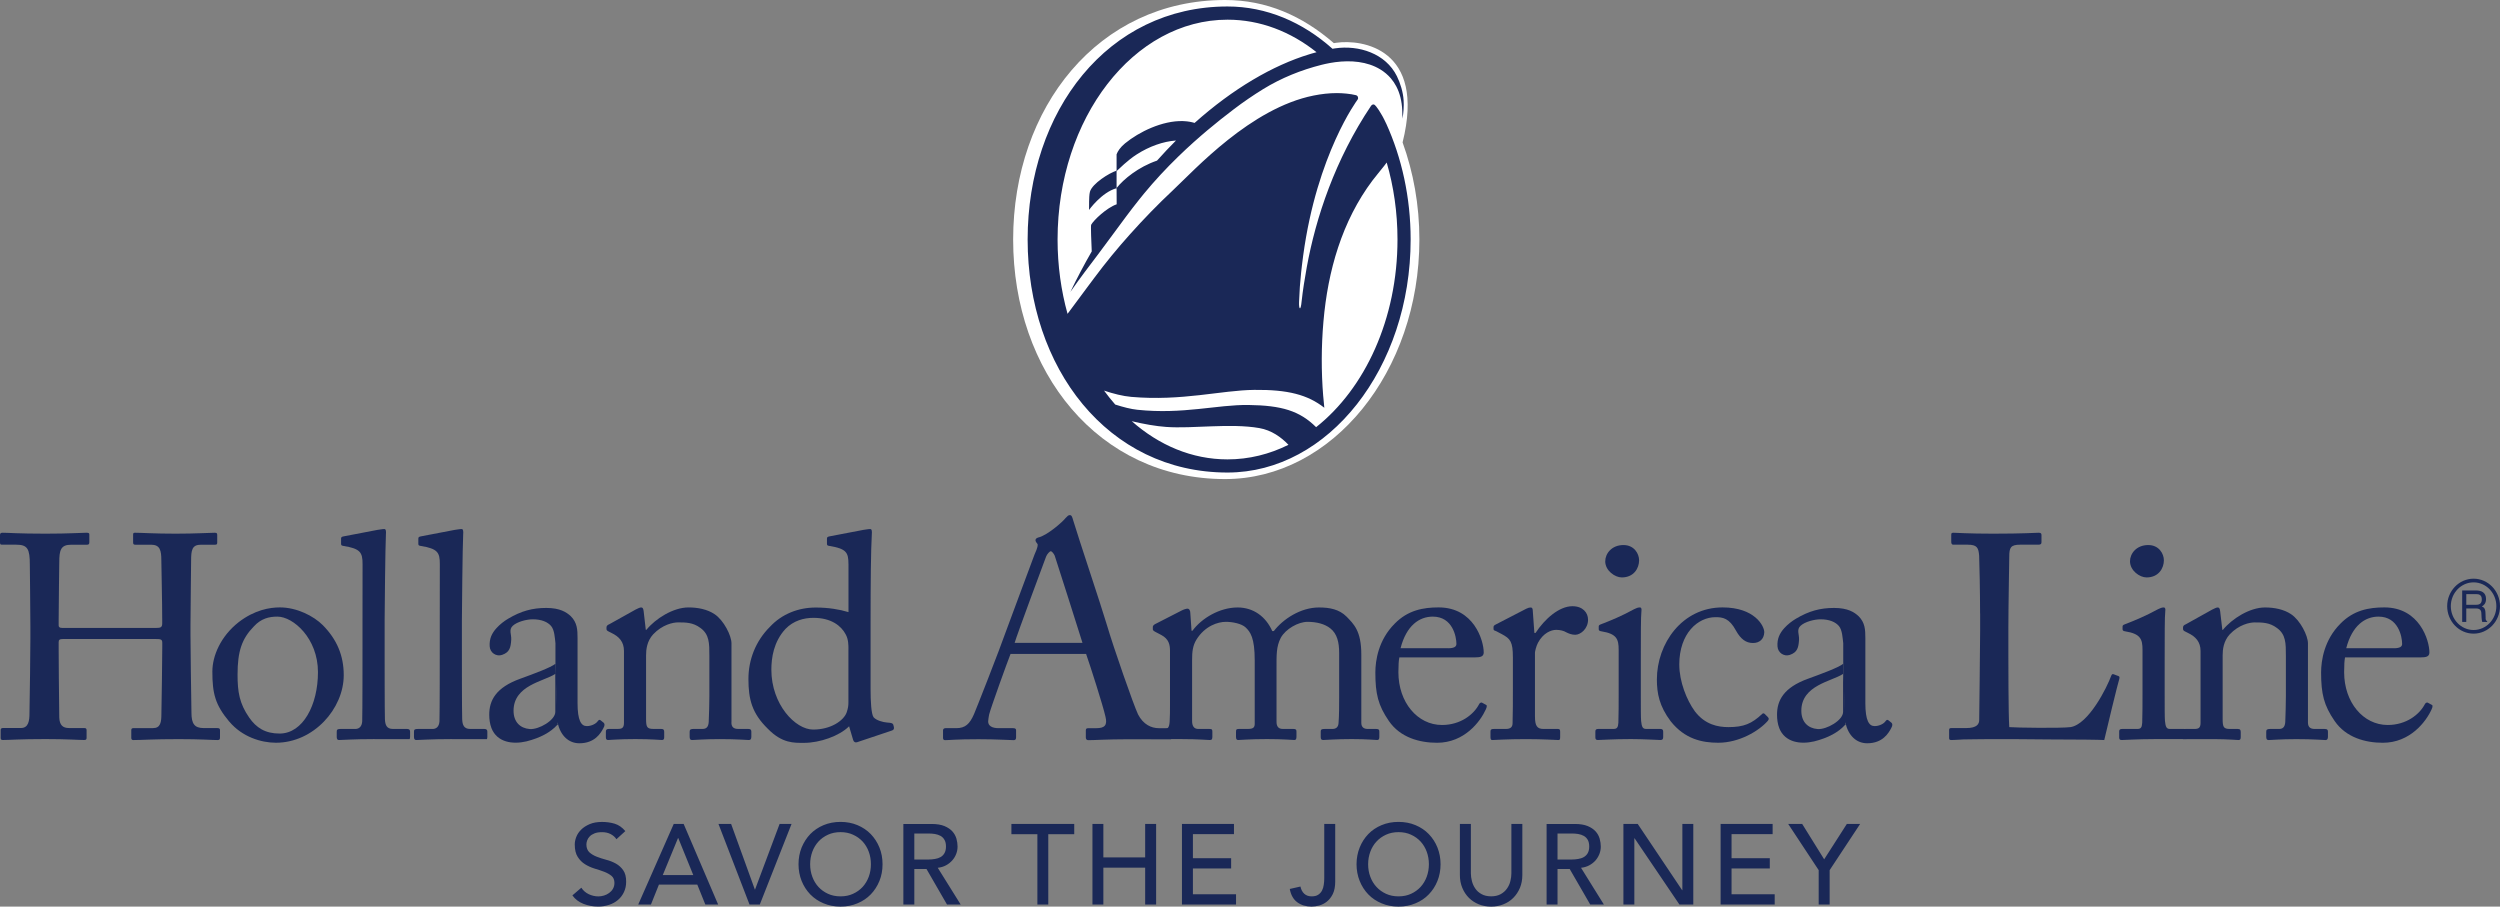 <?xml version="1.0" encoding="UTF-8"?><svg id="a" xmlns="http://www.w3.org/2000/svg" viewBox="0 0 857.5 310.96"><rect x="0" y="0" width="857.5" height="310.96" fill="#808080" stroke="none"/><defs><style>.b{fill:#fff;}.c{fill:#1a2857;}</style></defs><path class="c" d="M623.81,310.25h3.76v-11.79l10.46-15.85h-4.56l-7.78,12.14-7.54-12.14h-4.8l10.46,15.85v11.79Zm-33.64,0h18.55v-3.51h-14.8v-8.86h13.12v-3.52h-13.12v-8.25h14.09v-3.51h-17.84v27.64Zm-33.33,0h3.74v-22.72h.08l15.38,22.72h4.76v-27.64h-3.75v22.73h-.07l-15.24-22.73h-4.91v27.64Zm-22.61-24.36h4.94c.72,0,1.44,.06,2.15,.17,.72,.12,1.37,.34,1.91,.65,.57,.31,1.02,.77,1.36,1.35,.33,.58,.51,1.35,.51,2.29s-.18,1.69-.51,2.28c-.34,.58-.79,1.03-1.36,1.35-.54,.32-1.19,.53-1.91,.64-.71,.12-1.43,.19-2.15,.19h-4.94v-8.91Zm-3.74,24.36h3.74v-12.18h4.18l7.04,12.18h4.68l-7.84-12.6c1.04-.11,1.98-.39,2.82-.84,.85-.45,1.57-1.03,2.16-1.69,.57-.66,1.01-1.41,1.33-2.22,.32-.82,.47-1.68,.47-2.55s-.13-1.76-.39-2.68c-.26-.92-.72-1.76-1.39-2.5-.66-.73-1.56-1.35-2.71-1.83-1.14-.47-2.61-.72-4.38-.72h-9.72v27.64Zm-29.75-27.64v17.53c0,1.62,.28,3.08,.83,4.39,.54,1.31,1.3,2.46,2.26,3.43,.97,.96,2.11,1.7,3.4,2.22,1.31,.52,2.7,.78,4.22,.78s2.92-.26,4.21-.78c1.32-.52,2.46-1.26,3.4-2.22,.97-.97,1.72-2.11,2.28-3.43,.54-1.31,.82-2.78,.82-4.39v-17.53h-3.76v16.95c0,.86-.11,1.74-.35,2.67-.22,.92-.61,1.78-1.16,2.55-.55,.79-1.28,1.43-2.15,1.91-.89,.49-1.98,.75-3.28,.75s-2.39-.26-3.27-.75c-.9-.48-1.62-1.12-2.16-1.91-.54-.77-.92-1.63-1.16-2.55-.24-.93-.36-1.81-.36-2.67v-16.95h-3.76Zm-25.34,23.96c-1.26-.58-2.38-1.37-3.27-2.36-.92-.99-1.62-2.15-2.12-3.5-.5-1.34-.74-2.76-.74-4.28s.25-2.93,.74-4.28c.5-1.33,1.19-2.5,2.12-3.5,.9-.99,2.01-1.77,3.27-2.35,1.29-.59,2.7-.88,4.29-.88s3.03,.29,4.3,.88c1.28,.58,2.36,1.36,3.28,2.35,.91,.99,1.61,2.16,2.1,3.5,.5,1.35,.74,2.78,.74,4.28s-.25,2.94-.74,4.28c-.5,1.35-1.19,2.5-2.1,3.5-.92,.99-2.01,1.78-3.28,2.36-1.27,.59-2.69,.88-4.3,.88s-3-.29-4.29-.88m10.11,3.27c1.78-.73,3.3-1.75,4.55-3.06,1.27-1.3,2.27-2.84,2.98-4.61,.71-1.76,1.07-3.67,1.07-5.74s-.37-3.97-1.07-5.74c-.71-1.76-1.7-3.29-2.98-4.61-1.25-1.3-2.77-2.31-4.55-3.06-1.76-.74-3.7-1.11-5.82-1.11s-4.04,.37-5.81,1.11c-1.77,.74-3.29,1.76-4.55,3.06-1.26,1.31-2.25,2.85-2.96,4.61-.71,1.77-1.08,3.69-1.08,5.74s.37,3.98,1.08,5.74c.71,1.77,1.7,3.31,2.96,4.61,1.26,1.31,2.78,2.32,4.55,3.06,1.77,.75,3.71,1.12,5.81,1.12s4.06-.37,5.82-1.12m-31.29-8.68c0,.79-.05,1.55-.17,2.31-.09,.74-.31,1.42-.61,2.01-.31,.58-.76,1.06-1.32,1.43-.54,.36-1.3,.54-2.23,.54-1.05,0-1.88-.3-2.54-.9-.65-.6-1.08-1.43-1.3-2.47l-3.66,.83c.37,2.03,1.2,3.54,2.55,4.55,1.35,1,3,1.5,4.95,1.5,.78,0,1.64-.13,2.59-.37,.92-.26,1.81-.68,2.62-1.33,.81-.64,1.51-1.51,2.05-2.61,.54-1.11,.83-2.54,.83-4.28v-19.76h-3.76v18.55Zm-48.81,9.09h18.55v-3.51h-14.79v-8.86h13.11v-3.52h-13.11v-8.25h14.08v-3.51h-17.84v27.64Zm-30.7,0h3.74v-12.65h14.34v12.65h3.76v-27.64h-3.76v11.48h-14.34v-11.48h-3.74v27.64Zm-18.89,0h3.74v-24.13h8.9v-3.51h-21.55v3.51h8.91v24.13Zm-42.21-24.36h4.91c.73,0,1.46,.06,2.17,.17,.71,.12,1.35,.34,1.92,.65,.56,.31,1.01,.77,1.34,1.35,.34,.58,.52,1.35,.52,2.29s-.18,1.69-.52,2.28c-.33,.58-.78,1.03-1.34,1.35-.57,.32-1.21,.53-1.92,.64-.71,.12-1.44,.19-2.17,.19h-4.91v-8.91Zm-3.76,24.36h3.76v-12.18h4.18l7.03,12.18h4.69l-7.86-12.6c1.04-.11,1.97-.39,2.82-.84,.85-.45,1.56-1.03,2.15-1.69,.59-.66,1.04-1.41,1.35-2.22,.32-.82,.47-1.68,.47-2.55s-.13-1.76-.38-2.68c-.27-.92-.73-1.76-1.39-2.5-.66-.73-1.58-1.35-2.72-1.83-1.14-.47-2.61-.72-4.37-.72h-9.73v27.64Zm-25.85-3.68c-1.27-.58-2.36-1.37-3.28-2.36-.9-.99-1.61-2.15-2.1-3.5-.5-1.34-.74-2.76-.74-4.28s.25-2.93,.74-4.28c.49-1.33,1.2-2.5,2.1-3.5,.92-.99,2.01-1.77,3.28-2.35,1.28-.59,2.72-.88,4.3-.88s3.02,.29,4.29,.88c1.29,.58,2.38,1.36,3.3,2.35,.9,.99,1.61,2.16,2.1,3.5,.5,1.35,.73,2.78,.73,4.28s-.24,2.94-.73,4.28c-.5,1.35-1.2,2.5-2.1,3.5-.92,.99-2.01,1.78-3.3,2.36-1.26,.59-2.69,.88-4.29,.88s-3.02-.29-4.3-.88m10.11,3.27c1.77-.73,3.28-1.75,4.55-3.06,1.26-1.3,2.26-2.84,2.98-4.61,.72-1.76,1.07-3.67,1.07-5.74s-.35-3.97-1.07-5.74c-.72-1.76-1.71-3.29-2.98-4.61-1.26-1.3-2.78-2.31-4.55-3.06-1.77-.74-3.7-1.11-5.81-1.11s-4.04,.37-5.82,1.11c-1.76,.74-3.27,1.76-4.55,3.06-1.25,1.31-2.24,2.85-2.97,4.61-.71,1.77-1.07,3.69-1.07,5.74s.37,3.98,1.07,5.74c.72,1.77,1.71,3.31,2.97,4.61,1.28,1.31,2.79,2.32,4.55,3.06,1.78,.75,3.72,1.12,5.82,1.12s4.04-.37,5.81-1.12m-37.02,.41h3.52l10.89-27.64h-4.1l-8.42,22.49h-.07l-8.14-22.49h-4.34l10.65,27.64Zm-29.76-10.11l5.23-12.69h.08l5.15,12.69h-10.46Zm-8.42,10.11h4.36l2.74-6.83h13.16l2.76,6.83h4.39l-11.83-27.64h-3.4l-12.18,27.64Zm-22.57-3.12c.93,1.31,2.2,2.26,3.78,2.89,1.6,.62,3.27,.93,5.06,.93,1.32,0,2.57-.2,3.73-.59,1.18-.38,2.2-.94,3.05-1.68,.86-.72,1.55-1.62,2.05-2.69,.51-1.06,.76-2.27,.76-3.59,0-1.67-.33-2.96-1.02-3.92-.66-.95-1.51-1.71-2.5-2.27-1.02-.56-2.1-1-3.3-1.3-1.18-.32-2.28-.67-3.27-1.06-1.01-.39-1.84-.9-2.53-1.51-.66-.64-1.02-1.52-1.02-2.7,0-.42,.09-.86,.26-1.36,.17-.5,.46-.96,.88-1.39,.41-.43,.97-.78,1.65-1.05,.7-.28,1.55-.41,2.61-.41s2.05,.21,2.92,.66c.86,.45,1.52,1.03,1.98,1.76l3.05-2.78c-1.04-1.26-2.26-2.11-3.63-2.54-1.38-.41-2.83-.61-4.32-.61-1.68,0-3.11,.25-4.29,.76-1.19,.51-2.16,1.14-2.91,1.89-.77,.77-1.31,1.58-1.67,2.5-.35,.91-.52,1.77-.52,2.57,0,1.8,.33,3.22,1.02,4.28,.67,1.05,1.51,1.9,2.51,2.52,1,.62,2.09,1.11,3.27,1.48,1.18,.34,2.28,.71,3.28,1.09,1,.38,1.84,.85,2.53,1.41,.66,.55,1,1.37,1,2.43,0,.76-.18,1.42-.51,2-.34,.58-.78,1.06-1.31,1.44-.53,.39-1.12,.68-1.78,.88-.64,.19-1.28,.29-1.9,.29-1.12,0-2.21-.25-3.25-.73-1.06-.49-1.94-1.23-2.6-2.25l-3.1,2.66Z"/><g><path class="b" d="M481.09,48.84c8.07-32.3-14.02-35.42-22.7-34.18-.29,.04-.59,.09-.88,.14-10.83-9.38-23.09-14.8-37.3-14.8-43.51,0-72.7,36.86-72.7,82.16s29.19,82.16,72.7,82.16c36.74,0,66.64-36.86,66.64-82.16,0-11.86-2.07-23.13-5.76-33.31Z"/><path class="c" d="M475.48,42.39h-.02c-1.79-3.92-3.54-6.13-3.93-6.41-.49-.34-.88-.11-1.24,.29-12.36,18.43-18.98,38.42-22.07,55.39-.72,3.93-1.36,8-1.76,11.66-.33,3.63-.99,2.77-.88,.21,.16-3.95,.32-6.44,.71-10.07,0-.05,.49-4.48,.7-5.79,4.73-34.88,18.64-53.47,18.64-53.47l.07-.11c.31-.49,.07-1.27-.62-1.45-1.88-.47-4.55-.71-6.51-.71-2.67,0-5.33,.31-7.95,.83-21.59,4.3-40.8,25.45-48.34,32.53-5.11,4.78-10,9.83-14.68,15.06-4.3,4.79-8.39,9.78-12.24,14.94-.8,1.08-1.61,2.15-2.41,3.23-.31,.41-3.28,4.42-6.78,9.13-2.21-7.97-3.42-16.55-3.42-25.5,0-41.64,26.1-75.4,58.3-75.4,11.2,0,21.65,4.09,30.53,11.16-.48,.13-.92,.25-1.3,.36l-.24,.06c-.09,.02-.17,.05-.26,.08l-.69,.21c-12.44,3.79-26.11,11.73-39.34,23.54-1.1-.33-2.27-.54-3.52-.6-.16-.02-.34-.03-.5-.03-7.04-.2-15.04,3.7-19.85,7.65-1.66,1.38-2.48,2.67-2.89,3.75v5.76c.86-.75,3.72-3.7,6.96-5.76,4.23-2.71,9-4.42,13.42-4.74-2.19,2.19-4.36,4.49-6.51,6.9-6.38,2.16-11.49,6.38-13.87,9.41v-5.96s-.1,.03-.15,.05c-2.33,.74-8.18,4.35-8.99,7.18-.23,.82-.28,2.55-.29,3.43,0,.23,0,.41,0,.49,0,.28-.02,2.32-.02,2.32,0,0,4.34-6.08,9.45-7.46l.03,5.52c-3.43,1.18-7.92,5.47-8.75,7.02-.18,.36,.06,6.18,.2,9.14-2.56,4.44-5.01,9.07-7.33,13.9,3.18-4.61,6.65-9.1,9.36-12.7,3.3-4.36,6.48-8.8,9.76-13.17,1.46-1.95,2.94-3.88,4.46-5.78,.54-.68,1.08-1.35,1.63-2.02,3.7-4.49,7.65-8.73,11.8-12.76,1.73-1.68,3.5-3.33,5.29-4.94,.87-.78,1.74-1.54,2.62-2.3,.68-.59,1.36-1.17,2.04-1.74,2.97-2.5,6.01-4.92,9.12-7.27,3.23-2.45,6.61-4.77,10.05-6.89,6.23-3.82,13-6.56,20.08-8.34,.42-.1,.84-.2,1.27-.3,1.11-.24,2.24-.45,3.39-.6,5.27-.69,10.91-.28,15.46,2.5,1.38,.84,2.58,1.87,3.61,3.06,.72,.84,1.34,1.77,1.87,2.79,1.2,2.3,1.89,5.03,2.02,8.17,.04,1.07,.07,2.01,.08,2.86,.38-2.11,.51-4.33,.39-6.33-.16-2.7-1.11-5.83-2.3-8.24-3.87-7.82-13.07-10.75-21.26-9.54-.27,.04-.55,.09-.83,.14-10.21-9.13-22.63-14.51-36.03-14.51-41.02,0-68.54,35.86-68.54,79.93s27.52,79.93,68.54,79.93c34.64,0,62.83-35.85,62.83-79.93,0-14.48-3.06-28.05-8.38-39.77Zm-87.28,102.08c4.18,1,8.31,1.72,11.8,1.97,9.09,.66,21.96-1.35,31.94,.39,4.21,.73,7.56,3.17,10,5.74-6.49,3.23-13.54,5-20.91,5-12.18,0-23.48-4.84-32.84-13.1Zm65.66-8.59c-.69-8.51-.66-17.09,.08-25.59,1.49-17.28,6.32-34.42,16.88-48.46,.21-.28,.55-.7,.96-1.2h0l.29-.36s-.3,.34,2.74-3.43c.44-.57,.41-.51,.8-1.06,0,0,.01-.01,.03-.04,2.39,8.22,3.7,17.12,3.7,26.42,0,27.24-11.17,51.11-27.91,64.36-5.65-5.61-11.83-7.46-23.16-7.61-10.94-.14-22.45,3.29-38.17,1.64-2.2-.23-4.84-.91-7.58-1.79-1.33-1.52-2.61-3.11-3.83-4.78,3.16,1.06,6.42,1.89,9.33,2.15,17.41,1.52,30.9-2.28,42.21-2.4,11.52-.12,18.33,1.67,24.01,6.13-.14-1.32-.27-2.65-.37-3.97"/></g><g><path class="c" d="M400.98,249.77h-3.47c-2.63,0-5.37-1.27-7.16-4.73-1.47-3.06-8.32-22.64-10.74-30.85-2-6.74-9.51-29.09-11.51-35.73-.32-1.16-.53-1.78-1.16-1.78-.53,0-.85,.42-1.38,.94-1.15,1.48-6.49,6.11-9.44,6.74-.74,.21-.95,.63-.95,.94,0,.42,.42,.95,.74,1.36,.17,1.02-.86,3-1.06,3.53-1.02,2.81-8.53,22.82-9.27,24.93-3.06,8.63-10.75,28.11-11.48,29.8-1.47,3.37-2.95,4.84-6.11,4.84h-3.68c-.42,0-.85,.21-.85,.74v2.52c0,.64,.21,.85,.74,.85,1.48,0,3.79-.32,11.48-.32,6.21,0,10.53,.32,12,.32,.53,0,.84-.21,.84-.95v-2.42c0-.54-.31-.74-1.05-.74h-4.95c-2.32,0-3.58-.84-3.58-2.31,0-.53,.21-1.58,.32-2.31,.52-2.21,6.31-18.22,7.36-20.85h25.91c1.48,4.22,5.79,17.69,6.64,21.49,.73,2.94-.21,3.99-3.16,3.99h-2.63c-.63,0-.94,.11-.94,.74v2.42c0,.63,.31,.95,.84,.95,2.33,0,5.86-.3,13.96-.32h14.45c.07-.11,.12-.24,.12-.42v-2.63c0-.43-.21-.74-.85-.74Zm-52.96-29.26c.73-2.64,10.27-28.23,10.79-29.6,.32-.84,1.22-1.84,1.63-1.84,.31,0,1.01,.78,1.32,1.51,.53,1.58,8.57,26.76,9.53,29.93h-23.27Z"/><g><path class="c" d="M10.42,214.74c0-6.52-.19-19.38-.19-21.07,0-5.37-.75-6.84-4.64-6.84H.63c-.52,0-.63-.21-.63-.84v-2.52c0-.53,.32-.74,.84-.74,2.11,0,5.48,.32,14.75,.32,8.22,0,12.01-.32,14-.32,.73,0,1.05,.1,1.05,.53v2.74c0,.63-.21,.84-.84,.84h-5.37c-3.58,0-4.1,1.8-4.1,6,0,1.48-.21,14.02-.21,19.91v1.79c0,.52,.31,.84,1.26,.84H53.54c1.58,0,2.1-.21,2.1-1.57v-1.06c0-6-.3-19.28-.3-20.54,0-3.37-.43-5.37-3.48-5.37h-5.47c-.53,0-.73-.21-.73-.74v-2.74c0-.42,.09-.63,.62-.63,2.21,0,6.74,.32,13.9,.32s11.48-.32,13.48-.32c.73,0,.85,.21,.85,.84v2.53c0,.63-.21,.74-.85,.74h-4.74c-3.05,0-3.37,1.8-3.37,5.58,0,1.47-.21,17.91-.21,21.81v3.58c0,3.36,.21,20.66,.33,26.65,0,3.8,1.05,5.27,4.21,5.27h4.63c.73,0,.95,.21,.95,.74v2.52c0,.64-.21,.85-.85,.85-1.99,0-5.58-.32-13.26-.32-9.16,0-12.53,.32-15.68,.32-.43,0-.64-.32-.64-.73v-2.63c0-.54,.21-.74,.84-.74h6.64c2.53,0,2.85-2,2.85-4.84,.1-4.95,.3-19.18,.3-22.98v-1.47c0-1.16-.52-1.27-2.32-1.27H21.59c-1.16,0-1.47,.32-1.47,1.05v2.2c0,2.85,.1,16.35,.21,23.72,.11,2.52,1.16,3.57,3.37,3.57h5.16c.63,0,.84,.21,.84,.74v2.63c0,.53-.21,.73-.84,.73-2,0-5.68-.32-13.27-.32-9.05,0-12.21,.32-14.63,.32-.53,0-.73-.21-.73-.73v-2.73c0-.44,.32-.65,.73-.65H7.16c2.64,0,2.95-2.52,2.95-5.05,.12-4.95,.31-22.67,.31-25.4v-4.53Z"/><path class="c" d="M109.06,230.56c0-11.69-8.54-19.06-13.9-19.06-2.85,0-5.58,.63-8.1,3.37-4.11,4.21-5.58,8.52-5.58,16.53,0,5.89,.63,9.9,4,14.74,2.41,3.47,5.48,5.47,10.42,5.47,8,0,13.16-9.79,13.16-21.05m-30.43,16.95c-4.85-5.79-5.79-9.69-5.79-17.17,0-5.37,2.84-12.1,9.05-16.96,5.48-4.2,10.63-5.04,14.12-5.04,5.79,0,11.57,2.94,14.73,6.11,4.75,4.83,7.16,10.31,7.16,17.14,0,11.48-10.32,23.17-23.27,23.17-5.05,0-11.58-2-15.99-7.26"/><path class="c" d="M250.87,247.82c0,1.68,.94,2.2,2.32,2.2h3.37c.95,0,1.15,.33,1.15,.96v1.68c0,.74-.2,1.17-.83,1.17-.75,0-4.01-.32-10.01-.32-5.37,0-8.73,.32-9.48,.32-.63,0-.84-.32-.84-1.17v-1.68c0-.73,.32-.96,1.37-.96h3.06c1.15,0,2.01-.52,2.11-2.42,.11-2.73,.22-6.1,.22-8.84v-13.9c0-4.21,0-7.27-3.06-9.47-2.53-1.91-5.06-1.91-7.7-1.91-1.68,0-5.36,.75-8.53,4.11-2.11,2.31-2.42,5.17-2.42,7.16v21.8c0,2.84,.31,3.47,2.54,3.47h2.62c.85,0,1.06,.33,1.06,1.06v1.79c0,.63-.21,.95-.74,.95-.73,0-3.59-.32-9.16-.32s-8.74,.32-9.37,.32c-.52,0-.74-.32-.74-.95v-1.89c0-.62,.22-.96,1.05-.96h3.06c1.36,0,2.1-.31,2.1-2.1v-24.63c0-3.17-1.68-4.95-4.32-6.21l-.85-.43c-.74-.31-.83-.62-.83-.94v-.53c0-.53,.41-.85,.94-1.05l9.05-5.05c.85-.43,1.48-.73,1.91-.73,.53,0,.73,.42,.84,1.25l.74,6.43h.21c3.06-3.79,9.17-7.68,14.43-7.68,3.16,0,6.43,.62,8.95,2.31,3.16,2.1,5.8,7.36,5.8,10v27.16Z"/><path class="c" d="M291.02,222.77c0-1.48,0-3.48-.94-5.17-1.48-2.84-4.85-5.68-11.06-5.68-3.26,0-6.84,.94-9.59,3.79-4.1,4.42-4.85,10-4.85,14,0,11.9,8.21,20.53,14.32,20.53s10.43-3.06,11.48-5.8c.53-1.57,.63-2.41,.63-3.57v-18.11Zm0-29.31c0-4-.74-5.27-6.64-6.22-.63-.1-.73-.3-.73-.73v-1.79c0-.42,.21-.63,.84-.74,4.1-.84,9.58-1.78,11.59-2.22,.95-.11,1.68-.3,2.43-.3,.52,0,.62,.74,.52,1.89-.31,5.28-.42,16.46-.42,29.83v23.27c0,3.9,.21,8.54,1.05,9.59,.95,1.05,3.16,1.69,4.63,1.79,1.47,.1,1.89,.21,2.11,.74l.21,.85c.11,.63-.11,.96-.74,1.17l-11.9,3.99c-.63,.21-1.16-.1-1.36-.83l-1.37-4.64c-3.37,3.37-10.11,5.69-15.47,5.69-3.47,0-7.48,.21-12.42-4.85-5.37-5.25-6.64-10-6.64-17.05,0-6.54,2.42-12.96,7.36-17.89,4.11-4.44,9.8-6.63,15.7-6.63,4.32,0,8.1,.62,11.26,1.57v-16.46Z"/><path class="c" d="M496.71,222.35c2.01,0,2.84-.52,2.84-1.48,0-2.43-1.26-9.37-8.1-9.37-4.64,0-9.05,3.05-11.06,10.84h16.32Zm-16.73,3.15c-.21,.96-.33,2.64-.33,5.07,0,10.32,6.53,18.1,14.96,18.1,6.42,0,10.95-3.67,12.73-7.15,.21-.42,.64-.63,.95-.53l1.36,.74c.32,.1,.53,.41,0,1.57-1.89,4.21-7.37,11.47-16.73,11.47-6.01,0-12.65-1.79-16.54-7.48-3.68-5.37-4.63-9.27-4.63-16.64,0-4.1,1.05-11.16,6.64-16.74,4.53-4.63,9.79-5.57,15.06-5.57,12.1,0,15.47,11.35,15.47,15.46,0,1.47-1.26,1.68-2.95,1.68h-26Z"/><path class="c" d="M518.92,225.5c0-5.37-.85-6.42-3.79-7.99l-2-1.05c-.64-.21-.85-.31-.85-.73v-.63c0-.42,.21-.62,.85-.94l10.41-5.38c.64-.32,1.06-.41,1.48-.41,.62,0,.73,.62,.73,1.25l.54,7.48h.4c3.17-4.85,8.12-9.17,12.64-9.17,3.58,0,5.37,2.22,5.37,4.64,0,3.07-2.53,5.16-4.43,5.16-1.16,0-2.22-.43-3.05-.85-.85-.53-2.11-.84-3.47-.84-1.69,0-4.42,1.05-6.22,4.42-.63,1.16-1.04,3.05-1.04,3.36v21.91c0,3.26,.73,4.3,2.94,4.3h4.96c.62,0,.74,.33,.74,.96v1.89c0,.63-.11,.95-.53,.95-.63,0-5.48-.32-11.16-.32-6.52,0-10.95,.32-11.58,.32-.42,0-.63-.21-.63-1.05v-1.79c0-.73,.21-.96,1.16-.96h4.1c1.58,0,2.32-.62,2.32-2,.11-3.47,.11-7.15,.11-12.63v-9.91Z"/><path class="c" d="M555.2,222.87c0-3.59-.63-5.48-5.89-6.32-.74-.11-.95-.32-.95-.74v-.94c0-.32,.21-.54,.73-.73,3.38-1.28,7.38-2.96,11.38-5.17,.84-.42,1.36-.62,2-.62,.54,0,.64,.52,.54,1.25-.21,1.79-.21,8.42-.21,17.17v11.47c0,4.1,0,7.89,.1,9.05,.21,2.01,.53,2.73,1.69,2.73h4.83c.85,0,1.05,.33,1.05,.96v1.79c0,.73-.21,1.05-.94,1.05-.85,0-5.69-.32-10.11-.32-6.11,0-10.21,.32-11.37,.32-.52,0-.84-.21-.84-.85v-2.1c0-.63,.31-.85,1.05-.85h5.16c1.15,0,1.57-.42,1.68-2.1,.1-3.15,.1-6.42,.1-9.59v-15.46Zm-4.6-30.37c0-2.59,2.19-5.55,6.25-5.55,3.67,0,5.36,2.96,5.36,5.25,0,2.68-1.78,5.86-5.95,5.86-2.29,0-5.67-2.29-5.67-5.56"/><path class="c" d="M576,228.03c0,5.68,2.51,12.11,5.37,16,3.48,4.53,7.89,5.37,11.48,5.37,5.26,0,8.01-1.16,11.58-4.53,.21-.21,.53-.31,.85,0l1.05,1.05c.42,.42,.52,.74,0,1.36-3.05,3.47-9.8,7.48-16.96,7.48-5.58,0-11.47-1.26-16.32-7.36-3.9-5.17-4.74-9.59-4.74-14.33,0-12.32,8.63-24.73,22.53-24.73,10.95,0,14.31,6.31,14.31,8.52-.1,2.42-1.68,3.69-3.89,3.69-2.42,0-4.21-1.37-5.8-4.22-2.31-4.32-4.53-4.64-7.05-4.64-6,0-12.42,5.48-12.42,16.33"/><path class="c" d="M679.17,210.41c0-6.73-.21-17.89-.32-19.79-.21-2.75-.73-3.79-3.9-3.79h-4.94c-.65,0-.73-.53-.73-1.05v-2.31c0-.53,.09-.74,.73-.74,1.15,0,4.94,.32,13.68,.32,10.22,0,14.64-.32,15.58-.32,.85,0,.96,.32,.96,.84v2.42c0,.52-.21,.84-1.05,.84h-6.31c-3.26,0-3.69,1.05-3.69,4.11,0,1.36-.31,17.27-.31,24.64v9.05c0,1.79,0,20.46,.31,24.77,2.32,.21,17.74,.42,21,0,6.21-.96,12.53-13.59,14-17.69,.21-.42,.42-.63,.85-.42l1.68,.63c.32,.21,.32,.31,.21,.96-.31,.73-4.53,18.11-5.16,20.95-1.37-.1-9.58-.21-18.95-.21-9.37-.11-14.26-.11-19.94-.11-4.1,0-7.16,.11-9.37,.11-2.11,.11-3.37,.21-4.11,.21s-.84-.21-.84-.73v-2.63c0-.54,.1-.74,.75-.74h5.04c3.9,0,4.53-1.47,4.53-2.84,0-2,.32-24.14,.32-30.56v-5.9Z"/><path class="c" d="M821.09,222.35c2,0,2.84-.52,2.84-1.48,0-2.43-1.27-9.37-8.1-9.37-4.63,0-9.05,3.05-11.07,10.84h16.33Zm-16.74,3.15c-.21,.96-.31,2.64-.31,5.07,0,10.32,6.53,18.1,14.95,18.1,6.42,0,10.95-3.67,12.74-7.15,.22-.42,.64-.63,.95-.53l1.36,.74c.32,.1,.53,.41,0,1.57-1.89,4.21-7.36,11.47-16.73,11.47-6,0-12.64-1.79-16.54-7.48-3.68-5.37-4.63-9.27-4.63-16.64,0-4.1,1.05-11.16,6.63-16.74,4.53-4.63,9.79-5.57,15.06-5.57,12.1,0,15.46,11.35,15.46,15.46,0,1.47-1.25,1.68-2.94,1.68h-26.01Z"/><path class="c" d="M797.32,250.03h-3.37c-1.37,0-2.32-.52-2.32-2.2v-27.16c0-2.63-2.63-7.9-5.79-10-2.52-1.69-5.79-2.31-8.95-2.31-5.26,0-11.37,3.89-14.43,7.68h-.2l-.75-6.43c-.11-.84-.31-1.25-.83-1.25-.43,0-1.05,.3-1.9,.73l-9.06,5.05c-.53,.2-.94,.52-.94,1.05v.53c0,.32,.1,.63,.84,.94l.85,.43c2.63,1.26,4.32,3.04,4.32,6.21v24.63c0,1.79-.74,2.1-2.11,2.1h-3.06c-.84,0-1.04,.33-1.04,.96v1.89c0,.27,.05,.47,.13,.63h10.48c5.22,.02,7.93,.32,8.64,.32,.54,0,.74-.32,.74-.95v-1.79c0-.73-.21-1.06-1.05-1.06h-2.63c-2.21,0-2.52-.63-2.52-3.47v-21.8c0-2,.31-4.85,2.41-7.16,3.17-3.36,6.85-4.11,8.53-4.11,2.63,0,5.16,0,7.69,1.91,3.06,2.2,3.06,5.26,3.06,9.47v13.9c0,2.74-.11,6.11-.21,8.84-.11,1.89-.96,2.42-2.11,2.42h-3.06c-1.05,0-1.36,.22-1.36,.96v1.68c0,.85,.21,1.17,.85,1.17,.73,0,4.1-.32,9.48-.32,6,0,9.26,.32,10,.32,.64,0,.84-.42,.84-1.17v-1.68c0-.62-.2-.96-1.15-.96Z"/><g><path class="c" d="M632.23,227.37v-6.74c-.22-1.8-.32-4.53-1.48-5.9-1.16-1.37-3.26-2.31-6.31-2.31-2.11,0-5.37,.84-6.84,2.22-1.48,1.36-.41,2.94-.53,4.83-.17,2.55-.51,4.25-3.13,5.15-1.95,.68-4.12-.67-4.26-2.91-.16-2.62,.73-4.48,2.34-6.27,1.11-1.23,2.59-2.4,4.02-3.24,4.43-2.63,8.3-3.68,13.04-3.68s6.95,1.47,8.42,2.83c2.21,2.21,2.32,4.64,2.32,7.48v22.33c0,6,1.26,7.89,3.16,7.89,1.68,0,3.16-.85,3.68-1.58,.42-.53,.63-.73,1.06-.42l1.05,.84c.32,.31,.52,.84-.1,1.89-.85,1.58-2.84,5.16-8.21,5.16-3.79,0-6.52-2.73-7.48-7.05h-.2"/><path class="c" d="M632.16,231.16c-3.84,2.56-14.31,3.84-14.3,12.63,0,3.92,2.35,6.02,5.56,6.27,3.1,.25,8.76-3.01,8.76-5.87v-13.02Zm.86,17.54l-.2-.02c-2.24,2.48-5.77,4.42-10.58,5.62-4.66,1.09-10.01,.37-11.95-4.54-.56-1.43-.77-3.08-.77-4.62,0-4.87,2.24-9.32,10.67-12.35,4.81-1.75,10.37-3.8,12.07-5.14"/></g><g><path class="c" d="M190.52,227.37v-6.74c-.21-1.8-.32-4.53-1.48-5.9-1.16-1.37-3.26-2.31-6.31-2.31-2.11,0-5.37,.84-6.84,2.22-1.48,1.36-.41,2.94-.54,4.83-.17,2.55-.5,4.25-3.13,5.15-1.95,.68-4.12-.67-4.26-2.91-.16-2.62,.72-4.48,2.34-6.27,1.11-1.23,2.59-2.4,4.02-3.24,4.43-2.63,8.31-3.68,13.04-3.68s6.95,1.47,8.42,2.83c2.21,2.21,2.32,4.64,2.32,7.48v22.33c0,6,1.26,7.89,3.16,7.89,1.68,0,3.16-.85,3.68-1.58,.42-.53,.63-.73,1.06-.42l1.05,.84c.32,.31,.52,.84-.1,1.89-.85,1.58-2.84,5.16-8.21,5.16-3.79,0-6.52-2.73-7.48-7.05h-.2"/><path class="c" d="M190.45,231.16c-3.84,2.56-14.31,3.84-14.3,12.63,0,3.92,2.35,6.02,5.56,6.27,3.1,.25,8.76-3.01,8.76-5.87v-13.02Zm.85,17.54l-.2-.02c-2.24,2.48-5.77,4.42-10.57,5.62-4.66,1.09-10.01,.37-11.95-4.54-.56-1.43-.77-3.08-.77-4.62,0-4.87,2.23-9.32,10.67-12.35,4.81-1.75,10.37-3.8,12.07-5.14"/></g><path class="c" d="M471.99,250.03h-2.84c-1.26,0-2.22-.53-2.22-2.1v-23.47c0-8.11-2.63-10.43-5.05-12.95-2.53-2.53-5.79-3.15-9.48-3.15-6.31,0-12.32,3.99-15.48,8.1h-.53c-2.2-4.94-6.42-8.1-11.9-8.1-6.11,0-12.32,3.67-15.48,7.99h-.31l-.42-6.11c0-.73-.33-1.47-.96-1.47-.42,0-1.16,.21-2,.63l-9.26,4.74c-.21,.11-.64,.52-.64,.85v.83c0,.32,.21,.53,.73,.84l2.21,1.16c2.53,1.37,2.95,3.27,2.95,5.37v18.74c0,1.79,0,3.69-.11,5.49-.1,2-.63,2.62-1.58,2.62h-3.57c-1.06,0-1.27,.12-1.27,.95v1.89c0,.29,.05,.48,.12,.63h10.51c5.8,0,8.64,.32,9.59,.32,.73,0,.84-.42,.84-1.17v-1.68c0-.73-.11-.95-1.05-.95h-3.8c-1.47,0-2.1-1.05-2.1-2.73v-20.84c0-2.95,.21-4.95,1.48-7.06,2.95-4.74,7.38-6.11,10.11-6.11,2.32,0,5.37,.63,6.74,1.89,1.67,1.58,3.15,3.58,3.15,11.38v21.68c0,1.36-.62,1.78-2.31,1.78h-3.06c-.94,0-1.05,.22-1.05,1.06v1.69c0,.73,.21,1.05,.74,1.05,.62,0,4.2-.32,9.89-.32s8.64,.32,9.38,.32c.52,0,.73-.32,.73-1.17v-1.68c0-.73-.21-.95-1.16-.95h-3.59c-1.57,0-2.09-1.05-2.09-2.42v-18.21c0-4.74-.12-7.57,1.46-10.63,1.69-3.05,6-5.47,9.17-5.47s5.89,.73,7.79,2.21c2.42,1.89,3.06,4.95,3.06,8.42v15.58c0,2.32,0,6.11-.21,8.53-.1,1.47-.95,2-2.11,2h-2.64c-1.15,0-1.36,.22-1.36,.95v1.79c0,.73,.21,1.05,.84,1.05,.74,0,4.53-.32,9.79-.32s8,.32,8.74,.32c.52,0,.73-.32,.73-1.05v-1.79c0-.73-.22-.95-1.16-.95Z"/><g><path class="c" d="M749.11,250.03h-4.84c-1.17,0-1.48-.73-1.69-2.73-.1-1.16-.1-4.95-.1-9.05v-11.47c0-8.75,0-15.39,.21-17.17,.1-.73,0-1.25-.53-1.25-.63,0-1.16,.2-2,.62-4.01,2.2-8.01,3.89-11.38,5.17-.52,.19-.74,.41-.74,.73v.94c0,.42,.21,.63,.95,.74,5.26,.84,5.89,2.73,5.89,6.32v15.46c0,3.17,0,6.43-.1,9.59-.11,1.69-.53,2.1-1.69,2.1h-5.16c-.73,0-1.05,.22-1.05,.85v2.1c0,.64,.32,.85,.84,.85,1.15,0,5.21-.31,11.23-.32h11.03c.11-.17,.16-.41,.16-.74v-1.79c0-.62-.21-.96-1.05-.96Z"/><path class="c" d="M736.26,198.06c4.17,0,5.95-3.18,5.95-5.86,0-2.29-1.69-5.25-5.37-5.25-4.06,0-6.25,2.96-6.25,5.55,0,3.27,3.38,5.56,5.66,5.56Z"/></g><path class="c" d="M139.51,250.03h-4.75c-2.2,0-2.63-1.47-2.73-3.26-.1-3.26-.1-19.16-.1-24.63v-9.38c0-2.52,.23-25.85,.44-29.41,.1-1.15,0-1.89-.52-1.89-.75,0-1.48,.2-2.43,.3-2,.44-7.48,1.38-11.59,2.22-.62,.11-.84,.32-.84,.74v1.79c0,.43,.1,.63,.73,.73,5.9,.95,6.64,2.22,6.64,6.22,0,0-.02,15.06-.02,19.83v6.62c0,6.12,0,24.23-.1,27.5-.11,1.89-1.16,2.62-2.32,2.62h-5.06c-1.15,0-1.36,.22-1.36,.96v1.79c0,.63,.21,1.05,.73,1.05,.94,0,5.16-.32,11.9-.32,1.01,0,1.97,0,2.88,.02h9.49c.11-.18,.16-.44,.16-.76v-1.79c0-.62-.22-.96-1.16-.96Z"/><path class="c" d="M166.01,250.03h-4.75c-2.2,0-2.63-1.47-2.73-3.26-.1-3.26-.1-19.16-.1-24.63v-9.38c0-2.52,.23-25.85,.44-29.41,.1-1.15,0-1.89-.52-1.89-.75,0-1.48,.2-2.43,.3-2,.44-7.48,1.38-11.59,2.22-.62,.11-.84,.32-.84,.74v1.79c0,.43,.1,.63,.73,.73,5.9,.95,6.64,2.22,6.64,6.22,0,0-.02,15.06-.02,19.83v6.62c0,6.12,0,24.23-.1,27.5-.11,1.89-1.16,2.62-2.32,2.62h-5.06c-1.15,0-1.36,.22-1.36,.96v1.79c0,.63,.21,1.05,.73,1.05,.94,0,5.16-.32,11.9-.32,1.01,0,1.97,0,2.88,.02h9.49c.11-.18,.16-.44,.16-.76v-1.79c0-.62-.22-.96-1.16-.96Z"/></g></g><g><path class="c" d="M852.58,211.99l-.07-1.92c-.07-1.51-.66-1.8-1.25-2.04,.65-.4,1.45-.99,1.45-2.58,0-2.29-1.69-2.92-3.41-2.92h-4.77v10.79h1.4v-4.62h3.36c1.67,0,1.83,1.03,1.83,1.93,0,.4,.07,2.04,.28,2.69h1.7v-.25c-.45-.22-.51-.47-.54-1.08Zm-3.41-4.54h-3.23v-3.66h3.47c.71,0,1.85,.14,1.85,1.8s-1.07,1.86-2.09,1.86Z"/><path class="c" d="M848.44,198.49c-5,0-9.06,4.23-9.06,9.42s4.07,9.43,9.06,9.43,9.06-4.23,9.06-9.43-4.07-9.42-9.06-9.42Zm0,17.6c-4.31,0-7.81-3.67-7.81-8.17s3.51-8.17,7.81-8.17,7.81,3.66,7.81,8.17-3.5,8.17-7.81,8.17Z"/></g></svg>